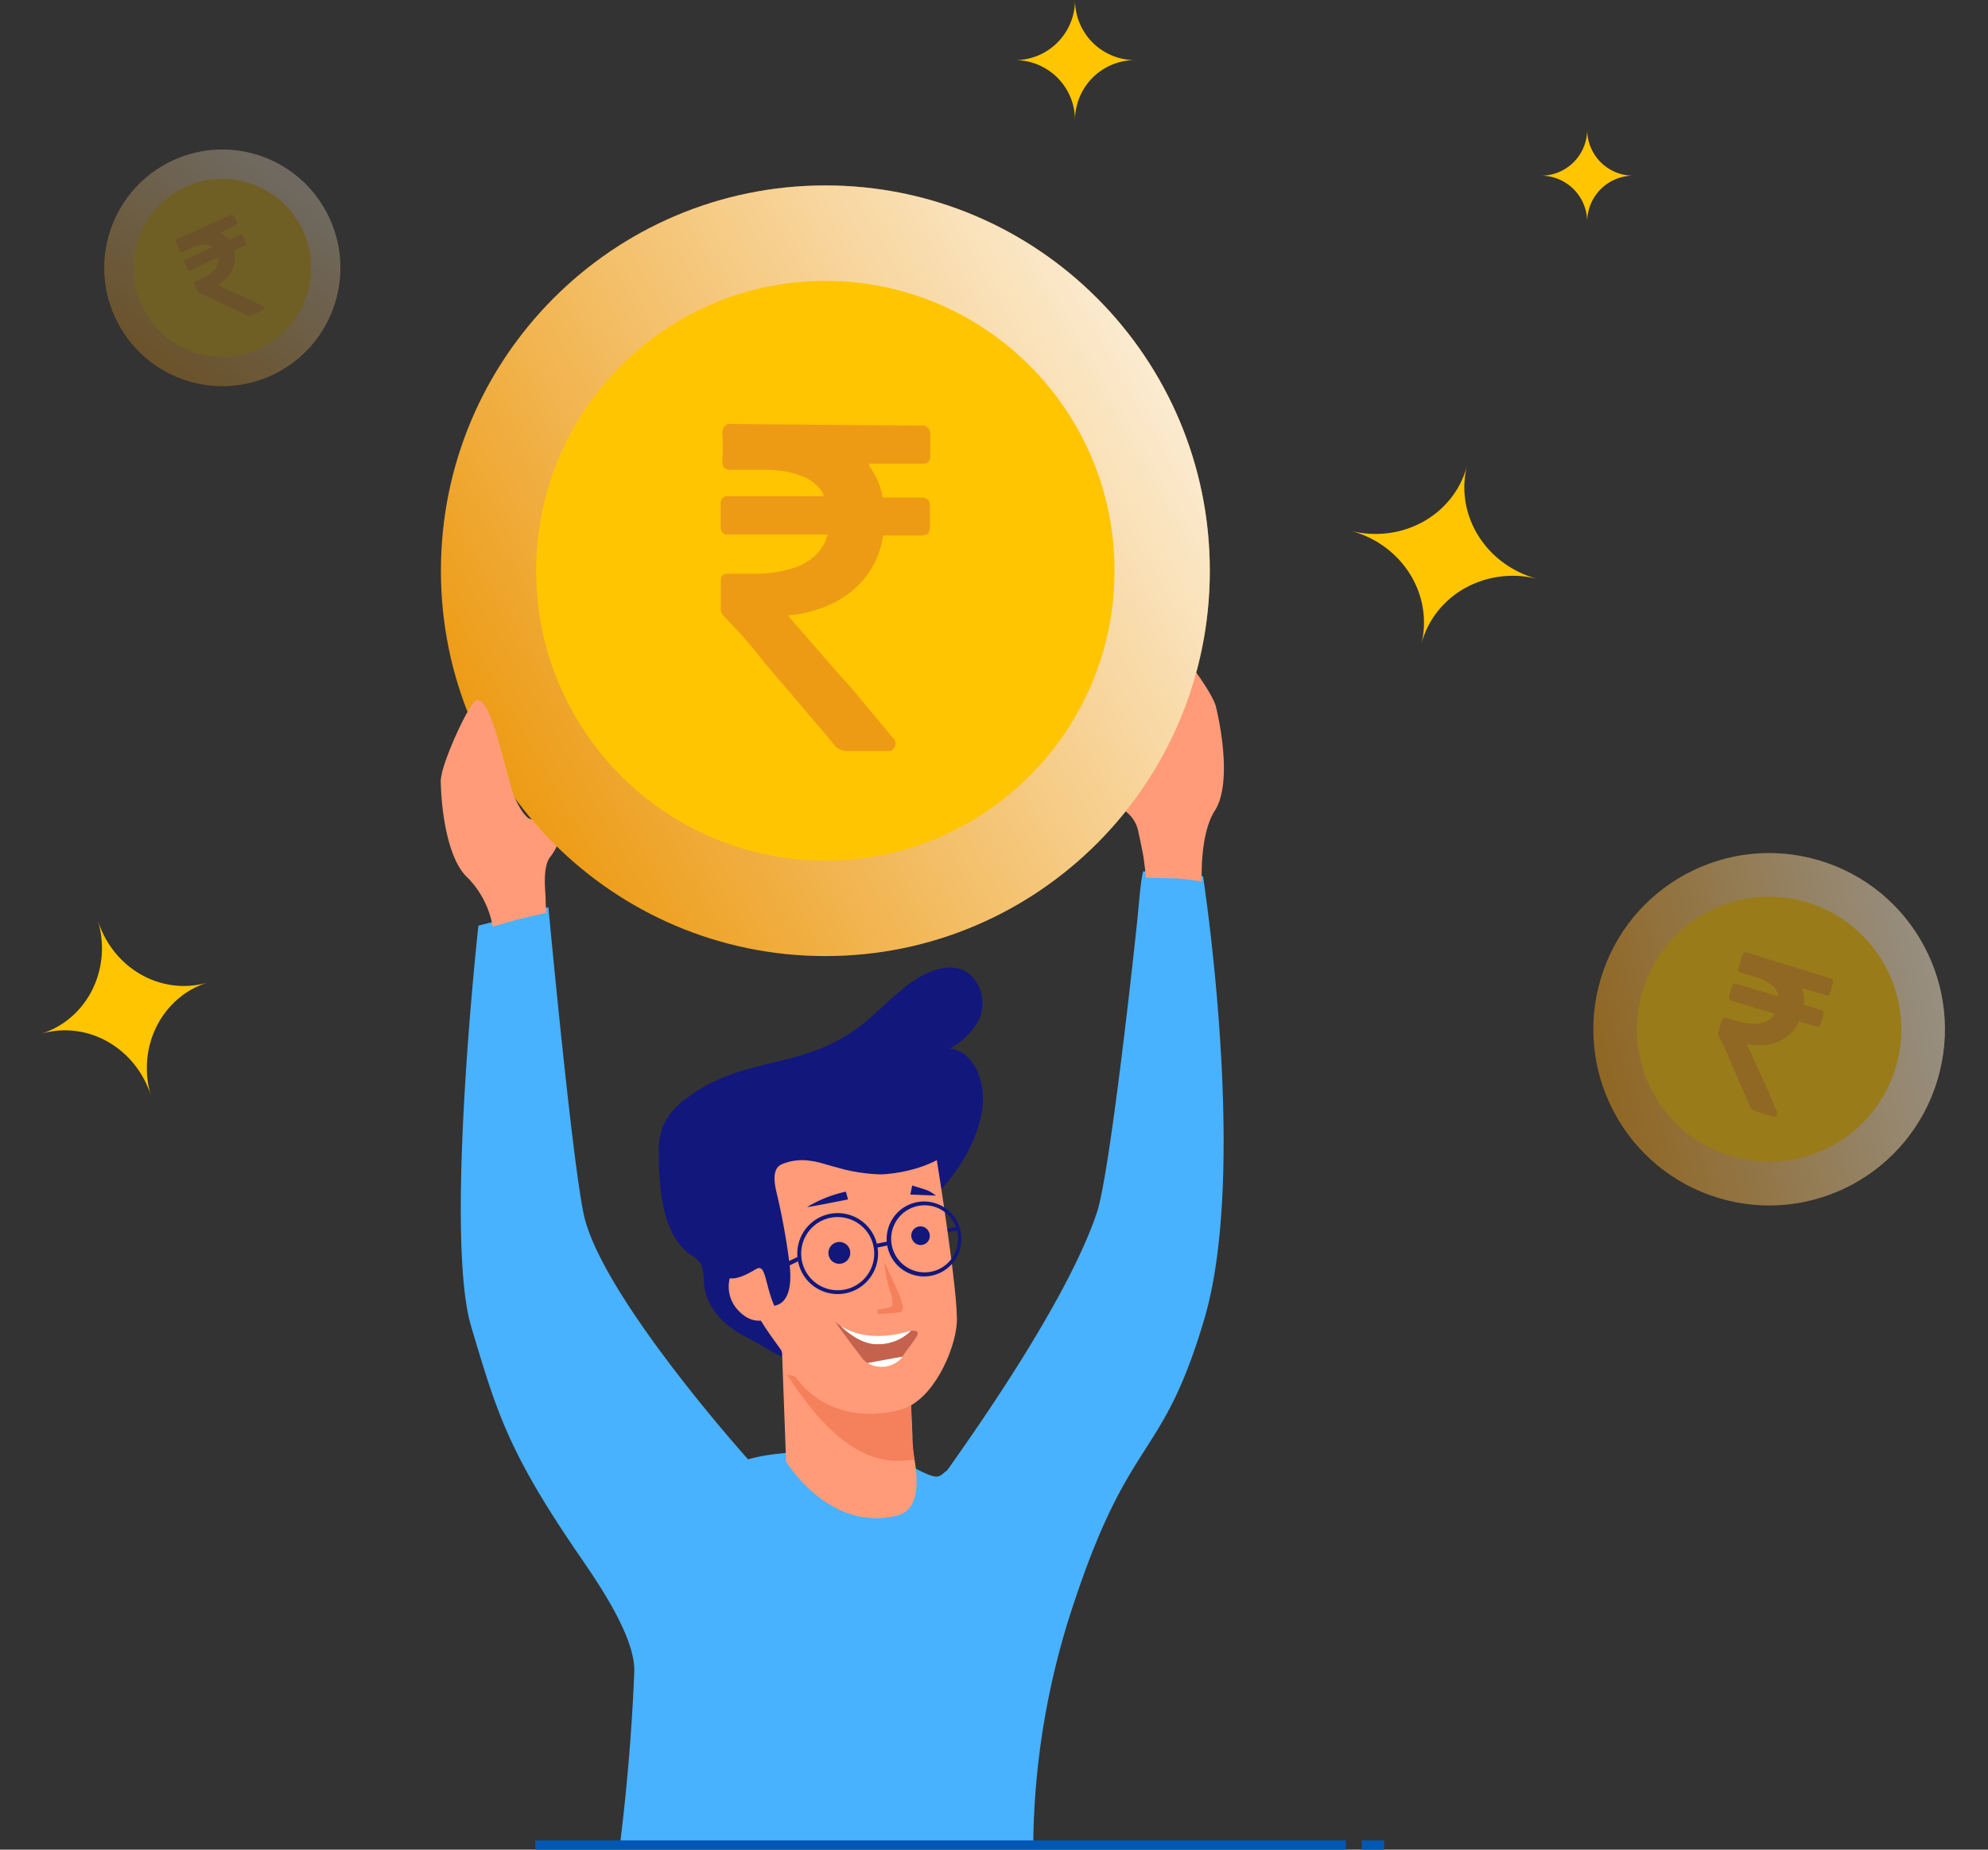 <svg width="215" height="200" viewBox="0 0 215 200" fill="none" xmlns="http://www.w3.org/2000/svg">
    <rect x="0" y="0" width="215" height="200" fill="#333333" stroke="none"/>
    <path d="M116.236 173.052c6.089-18.23 9.429-14.985 14.001-30.396 4.793-16.153-.13-47.894-.13-47.903l-6.477-.538c-.315 1.243-.482 3.969-.731 6.222-1.351 12.528-3.193 27.355-4.248 30.6-1.656 5.045-6.228 13.909-16.231 27.967-1.129.751-.546 1.52-6.163-1.781-4.183-.343-11.456-.593-15.352.575 0 0-15.25-16.96-17.647-25.963-1.249-4.72-3.95-33.744-3.95-33.744l-7.57 2.003s-3.702 33.577-.778 43.35c2.776 9.273 3.96 13.501 11.836 24.962 2.091 3.042 5.95 8.717 5.802 12.407a227.846 227.846 0 0 1-1.5 18.249h44.65a84.393 84.393 0 0 1 4.488-26.01z" fill="#48B2FF"/>
    <path d="M131.505 76.421c.925 3.904 1.388 8.883-.111 11.21-1.694 2.634-1.416 7.67-1.416 7.67l-2.397-.307-3.646-.093s-.203-1.984-.351-2.68c-.102-.51-.241-1.27-.435-2.076a3.592 3.592 0 0 0-1.351-2.365 5.757 5.757 0 0 1-2.295-4.247c0-1.576-1.065-4.71-.565-4.933 1.194-.538 2.055 4.191 2.971 4.553a.921.921 0 0 0 1.267-.352c2.119-3.376.926-12.982 3.211-13.168.87-.064 4.711 5.128 5.118 6.788zM47.666 84.507c.093 3.866.926 8.605 2.906 10.394a9.946 9.946 0 0 1 2.711 5.295l2.629-.76 3.183-.733a17.22 17.22 0 0 1-.093-1.725c0-.491-.38-3.254.528-4.349a5.567 5.567 0 0 0 1.073-4.525c-.407-1.465-.185-4.636-.703-4.729-1.259-.204-.87 4.414-1.629 4.98a.924.924 0 0 1-1.267 0c-2.777-2.615-3.285-13.066-5.432-12.611-.824.148-3.952 7.112-3.906 8.763z" fill="#FF9B78"/>
    <path d="m103.401 132.679-3.007.519.055.334 3.146-.482-.194-.371zM90.686 147.487c-1.055 2.781-7.736-1.771-9.938-2.893-2.203-1.122-4.396-2.958-4.627-5.963a5.935 5.935 0 0 0-.25-1.808 2.859 2.859 0 0 0-1.203-1.168c-2.86-1.975-3.415-6.612-3.415-10.914a7.434 7.434 0 0 1 .482-3.051 7.14 7.14 0 0 1 2.313-2.782c6.163-4.812 12.539-3.143 18.767-7.807 1.85-1.364 3.451-3.144 5.265-4.526 1.814-1.381 3.961-2.355 5.793-1.789 1.832.565 3.026 3.199 2.008 5.461a7.745 7.745 0 0 1-3.165 3.135c2.591.222 4.035 3.634 3.461 6.871-.574 3.236-2.341 6.222-5.117 9.17-1.777 1.438-3.702 1.363-5.21 3.264-2.573 3.311-3.618 10.822-5.164 14.8z" fill="#12177C"/>
    <path d="M84.746 136.156c1.6 1.622 2.174 3.616 1.379 4.395-2.666 2.596-4.581 2.865-6.182 1.242a3.712 3.712 0 0 1-.074-5.267c1.323-1.557 3.266-2.002 4.877-.37M98.46 150.315l.222 4.961c0 .679.05 1.358.147 2.03.14 1.141 1.222 5.796-1.785 6.565-7.403 1.855-12.03-5.841-12.03-5.841l-.555-14.985 14 7.27z" fill="#FF9B78"/>
    <path opacity=".8" d="m85.134 148.646 13.344 2.782s.148 3.032.148 3.347a15.718 15.718 0 0 0 .278 3.125c-1.444-.232-6.515 2.087-13.77-9.254z" fill="#F27A55"/>
    <path d="M101.291 125.279s2.406 14.836 2.184 17.822c-.222 2.986-2.554 8.225-5.894 9.272-2.776.844-9.957 1.549-13.057-6.296-.167-.398-3.332-4.219-3.313-5.962 0-1.354 1.027-1.688-2.693-12.055l-.194-1.854 11.169-3.283 11.798 2.356z" fill="#FF9B78"/>
    <path opacity=".8" d="M95.619 136.425s1.527 3.245 1.703 3.792c.175.547.703 1.605-.186 1.707-.888.102-2.23.166-2.23.166v-.51s1.564-.083 1.62-.482a3.858 3.858 0 0 0-.26-1.483 14.177 14.177 0 0 1-.647-3.19z" fill="#F27A55"/>
    <path d="M91.713 129.692s-4.626.928-4.395.807a13.618 13.618 0 0 1 4.164-1.65l.231.843zM98.654 128.181l-.204.983 2.776.111c-.87-.621-.758-.51-2.572-1.094zM91.788 134.858a1.187 1.187 0 0 1-1.878 1.427 1.193 1.193 0 0 1-.212-1.3 1.188 1.188 0 0 1 1.352-.664 1.181 1.181 0 0 1 .738.537zM100.384 133.068a.998.998 0 0 1-.005 1.135.992.992 0 0 1-1.679-.097.982.982 0 0 1 .324-1.353.985.985 0 0 1 1.36.315z" fill="#12177C"/>
    <path d="M92.889 139.271a4.362 4.362 0 0 1-6.388-2.197 4.386 4.386 0 0 1 1.12-4.733 4.357 4.357 0 0 1 4.794-.772c.785.36 1.446.947 1.9 1.684a4.386 4.386 0 0 1-1.426 6.018zm-4.358-7.093a3.965 3.965 0 0 0-.83 6.065 3.941 3.941 0 0 0 4.27 1.021 3.963 3.963 0 0 0 1.99-5.788 3.959 3.959 0 0 0-5.43-1.298zM102.068 137.408a4.038 4.038 0 0 1-5.92-2.027 4.058 4.058 0 0 1 1.036-4.385 4.041 4.041 0 0 1 6.199.848 4.07 4.07 0 0 1-1.315 5.564zm-3.979-6.538a3.626 3.626 0 0 0-1.662 3.666 3.628 3.628 0 0 0 2.74 2.944 3.612 3.612 0 0 0 3.765-1.408 3.637 3.637 0 0 0 .145-4.024 3.626 3.626 0 0 0-2.25-1.626 3.623 3.623 0 0 0-2.738.448z" fill="#12177C"/>
    <path d="m96.09 134.219-1.379.282.084.409 1.378-.282-.083-.409zM86.254 135.915l-3.443 1.622.093.51 3.433-1.678-.083-.454z" fill="#12177C"/>
    <path d="M100.783 114.003c-2.684-1.641-6.302-1.623-9.532-.844a56.073 56.073 0 0 0-8.689 3.069 29.044 29.044 0 0 0-7.875 4.553c-4.35 3.858-1.425 10.145 1.12 13.566 1.305 1.753.833 3.44 2.998 3.858.925.176 2.073-.455 2.961-.983 1.074-.631.926 1.539 1.971 3.968.306-.074 2.11-.268 1.666-4.395a71.725 71.725 0 0 0-1.453-7.984c-.204-.927-.453-2.401.537-2.893a5.615 5.615 0 0 1 3.266-.38c.926.111 1.851.482 2.703.677 1.578.472 3.211.73 4.858.77 2.822-.139 7.319-1.224 8.93-4.266.86-1.632 0-3.644-.435-5.044a.519.519 0 0 0 0-.352 8.125 8.125 0 0 0-.926-1.466 14.188 14.188 0 0 0-1.656-2.058c-.139-.148-.37 0-.417.185l.398.26.926 1.354a6.963 6.963 0 0 1 1.221 1.78v.232c0-.074-.065-.158-.102-.232a10.61 10.61 0 0 0-1.998-3.051 7.2 7.2 0 0 1 1.563 1.53c.385.578.695 1.201.926 1.855a.653.653 0 0 1-.278.362 4.218 4.218 0 0 0-.148-.492l-1.277-1.947a6.422 6.422 0 0 0-.629-.594c-.204-.278-.417-.547-.62-.816a.271.271 0 0 1-.009-.222z" fill="#12177C"/>
    <path d="M93.204 146.801c-1.268-1.623-2.925-3.932-2.925-3.932.198.19.415.358.648.501.537.528 2.323 2.133 4.201 1.966a4.97 4.97 0 0 0 3.35-1.428c.287-.047 1.083-.102.639.63-.445.733-.74.983-1.527 2.161l-3.544.816a2.566 2.566 0 0 1-.843-.714z" fill="#C4624E"/>
    <path d="M95.128 145.335c-1.85.167-3.701-1.437-4.2-1.965 1.073.695 3.506 1.734 7.458.547h.11a4.965 4.965 0 0 1-3.368 1.418z" fill="#fff"/>
    <path d="M89.262 103.377c22.962 0 41.577-18.653 41.577-41.662 0-23.01-18.615-41.663-41.577-41.663S47.685 38.705 47.685 61.715c0 23.009 18.615 41.662 41.577 41.662z" fill="#ED9B14"/>
    <path d="M89.262 103.377c22.962 0 41.577-18.653 41.577-41.662 0-23.01-18.615-41.663-41.577-41.663S47.685 38.705 47.685 61.715c0 23.009 18.615 41.662 41.577 41.662z" fill="url(#ty56iwduta)"/>
    <path d="M89.261 93.056c17.275 0 31.278-14.032 31.278-31.342s-14.003-31.341-31.278-31.341c-17.274 0-31.277 14.032-31.277 31.341 0 17.31 14.003 31.342 31.277 31.342z" fill="#FFC500"/>
    <path d="M100.005 46.025a.924.924 0 0 1 .602.974v2.494a.68.68 0 0 1-.565.64h-6.024c.01.09.01.18 0 .269.667.91 1.14 1.95 1.388 3.05 0 .27 0 .344.417.344h3.766c.712 0 .981.26.981.983v2.188c0 .714-.269.927-.981.927h-3.766c-.222 0-.334 0-.37.306a9.28 9.28 0 0 1-2.527 4.98 10.343 10.343 0 0 1-3.766 2.448c-1.09.423-2.228.716-3.387.871h-.416v.223l3.275 3.774c1.13 1.289 2.258 2.606 3.35 3.774l4.516 5.434a.864.864 0 0 1 .176 1.215.842.842 0 0 1-.398.296h-4.664a1.849 1.849 0 0 1-1.277-.528 94.304 94.304 0 0 0-2.637-3.135l-2.295-2.716c-1.314-1.512-2.6-3.014-3.766-4.488-1.166-1.475-2.221-2.495-3.387-3.774a1.123 1.123 0 0 1-.296-.751v-2.82c0-.973.333-.973 1.008-.973h2.6a12.93 12.93 0 0 0 4.48-.686 5.627 5.627 0 0 0 2.775-2.03c.314-.462.546-.973.685-1.512H78.546a.712.712 0 0 1-.602-.714v-2.764a.705.705 0 0 1 .676-.676h10.429v-.232a4.37 4.37 0 0 0-2.406-1.957 10.076 10.076 0 0 0-3.766-.649H79.11c-.758 0-1.055-.334-.98-1.131.056-.927.056-1.856 0-2.782a1.003 1.003 0 0 1 .601-1.057l21.274.185z" fill="#ED9B14"/>
    <path d="M97.525 146.819a2.937 2.937 0 0 1-3.701.557l3.775-.687-.074.13z" fill="#fff"/>
    <path d="M158.666 50.315a9.6 9.6 0 0 0-.18 3.905 9.973 9.973 0 0 0 1.394 3.707 10.525 10.525 0 0 0 2.755 2.945 10.914 10.914 0 0 0 3.695 1.734 10.907 10.907 0 0 0-4.073-.262c-1.356.17-2.658.597-3.831 1.255a9.962 9.962 0 0 0-3.003 2.578 9.572 9.572 0 0 0-1.719 3.51c.658-2.57.22-5.31-1.219-7.617-1.439-2.307-3.76-3.993-6.454-4.685 1.333.344 2.717.434 4.074.265a10.517 10.517 0 0 0 3.832-1.25 9.961 9.961 0 0 0 3.006-2.576 9.587 9.587 0 0 0 1.723-3.509zM171.652 14a5 5 0 0 0 1.458 3.535 4.969 4.969 0 0 0 3.528 1.46 4.974 4.974 0 0 0-3.529 1.467A4.996 4.996 0 0 0 171.652 24c0-1.327-.526-2.6-1.462-3.539a4.99 4.99 0 0 0-3.532-1.465 4.977 4.977 0 0 0 3.531-1.46A4.993 4.993 0 0 0 171.652 14zM10.555 99.431a10.384 10.384 0 0 0 1.792 3.443 9.997 9.997 0 0 0 2.903 2.5 9.459 9.459 0 0 0 3.572 1.174 9.094 9.094 0 0 0 3.695-.329 9.08 9.08 0 0 0-3.264 1.791 9.477 9.477 0 0 0-2.32 2.979 10.024 10.024 0 0 0-1.02 3.709 10.4 10.4 0 0 0 .437 3.871 10.396 10.396 0 0 0-1.795-3.437 9.988 9.988 0 0 0-2.903-2.494 9.443 9.443 0 0 0-3.569-1.171 9.094 9.094 0 0 0-3.691.33 9.095 9.095 0 0 0 3.267-1.794 9.468 9.468 0 0 0 2.32-2.983c.573-1.15.919-2.412 1.018-3.715a10.401 10.401 0 0 0-.442-3.874zM116.262 0c0 1.724.683 3.377 1.899 4.596a6.482 6.482 0 0 0 4.587 1.904c-1.72 0-3.37.685-4.587 1.904A6.508 6.508 0 0 0 116.262 13a6.511 6.511 0 0 0-1.9-4.596 6.495 6.495 0 0 0-4.587-1.904 6.473 6.473 0 0 0 4.587-1.904 6.506 6.506 0 0 0 1.9-4.596z" fill="#FFC500"/>
    <g opacity=".5">
        <path d="M185.859 129.533c10.054 3.027 20.652-2.687 23.672-12.761 3.02-10.074-2.681-20.694-12.735-23.72-10.053-3.027-20.651 2.686-23.672 12.761-3.02 10.074 2.682 20.694 12.735 23.72z" fill="#ED9B14"/>
        <path d="M185.859 129.533c10.054 3.027 20.652-2.687 23.672-12.761 3.02-10.074-2.681-20.694-12.735-23.72-10.053-3.027-20.651 2.686-23.672 12.761-3.02 10.074 2.682 20.694 12.735 23.72z" fill="url(#9lj6sc024b)"/>
        <path d="M187.213 125.015c7.564 2.276 15.536-2.022 17.809-9.6 2.272-7.579-2.018-15.568-9.581-17.845-7.563-2.277-15.536 2.021-17.808 9.6-2.272 7.579 2.017 15.568 9.58 17.845z" fill="#FFC500"/>
        <path d="M198.091 105.839a.427.427 0 0 1 .136.506l-.328 1.092a.307.307 0 0 1-.331.205l-2.638-.794a.534.534 0 0 1-.035.118c.173.487.243 1.004.207 1.519-.035.117-.045.15.138.205l1.649.496c.312.094.395.243.3.56l-.287.958c-.094.313-.239.371-.551.277l-1.649-.497c-.097-.029-.146-.044-.202.085a4.24 4.24 0 0 1-1.76 1.848c-.607.334-1.28.53-1.97.575a6.73 6.73 0 0 1-1.598-.065l-.182-.055-.029.098.939 2.084c.325.713.646 1.438.971 2.094l1.264 2.974a.403.403 0 0 1 .067.14.404.404 0 0 1-.045.301.407.407 0 0 1-.318.191l-2.042-.614a.85.85 0 0 1-.49-.4 43.48 43.48 0 0 0-.743-1.72l-.648-1.492a58.561 58.561 0 0 1-1.06-2.461c-.317-.799-.645-1.385-.987-2.099a.51.51 0 0 1-.031-.368l.37-1.234c.127-.426.273-.382.569-.293l1.139.342a5.895 5.895 0 0 0 2.051.29 2.57 2.57 0 0 0 1.482-.523 2.23 2.23 0 0 0 .498-.571l-4.797-1.444a.326.326 0 0 1-.17-.392l.363-1.21a.316.316 0 0 1 .152-.179.313.313 0 0 1 .232-.028l4.567 1.374.03-.101a1.996 1.996 0 0 0-.797-1.174 4.602 4.602 0 0 0-1.563-.781l-1.649-.496c-.333-.1-.418-.285-.281-.625.146-.398.268-.805.365-1.218a.46.46 0 0 1 .402-.383l9.29 2.885z" fill="#ED9B14"/>
    </g>
    <g opacity=".3">
        <path d="M29.37 40.59c6.408-2.95 9.216-10.545 6.273-16.965-2.943-6.42-10.523-9.234-16.93-6.285S9.498 27.884 12.44 34.304c2.943 6.42 10.523 9.235 16.93 6.286z" fill="#ED9B14"/>
        <path d="M29.37 40.59c6.408-2.95 9.216-10.545 6.273-16.965-2.943-6.42-10.523-9.234-16.93-6.285S9.498 27.884 12.44 34.304c2.943 6.42 10.523 9.235 16.93 6.286z" fill="url(#998q9ulcdc)"/>
        <path d="M28.05 37.71c4.82-2.219 6.933-7.933 4.72-12.762-2.215-4.83-7.917-6.948-12.737-4.729-4.82 2.218-6.933 7.932-4.719 12.762 2.214 4.83 7.916 6.947 12.736 4.729z" fill="#FFC500"/>
        <path d="M25.033 23.207a.283.283 0 0 1 .292.195l.32.696a.209.209 0 0 1-.076.25l-1.681.774a.398.398 0 0 1 .034.076c.303.168.567.397.778.672.034.075.044.096.16.043l1.05-.484c.2-.091.308-.053.4.148l.28.61c.091.2.044.294-.155.386l-1.051.483c-.062.029-.093.043-.064.133.153.565.13 1.163-.068 1.714-.158.439-.41.837-.738 1.167a4.55 4.55 0 0 1-.834.678l-.116.053.029.063 1.396.632c.48.215.964.437 1.418.623l1.955.936a.264.264 0 0 1 .204.316.26.26 0 0 1-.073.134l-1.301.6a.567.567 0 0 1-.424.016 28.864 28.864 0 0 0-1.137-.536l-.988-.463a39.18 39.18 0 0 1-1.625-.769c-.514-.262-.938-.41-1.427-.618a.344.344 0 0 1-.18-.172l-.36-.786c-.124-.272-.031-.315.157-.401l.726-.334c.43-.186.822-.445 1.162-.767.263-.246.443-.57.515-.923a1.488 1.488 0 0 0-.003-.51l-3.057 1.407a.218.218 0 0 1-.259-.122l-.353-.77a.217.217 0 0 1 .102-.276l2.91-1.34-.03-.064a1.34 1.34 0 0 0-.922-.237c-.393.027-.778.13-1.133.302l-1.051.484c-.212.097-.338.042-.419-.19a6.988 6.988 0 0 0-.356-.776.308.308 0 0 1 .033-.372l5.96-2.68z" fill="#ED9B14"/>
    </g>
    <path d="M47.851 83.403c.676-2.531 3.026-7.548 3.702-7.687 1.526-.315 2.776 6.436 4.034 10.395l-7.736-1.595v-1.113z" fill="#FF9B78"/>
    <path d="M145.551 200h-87.67v-1h87.67v1zM149.693 200h-2.419v-1h2.419v1z" fill="#0058B4"/>
    <defs>
        <linearGradient id="ty56iwduta" x1="53.237" y1="82.55" x2="125.351" y2="41.007" gradientUnits="userSpaceOnUse">
            <stop stop-color="#fff" stop-opacity="0"/>
            <stop offset="1" stop-color="#fff" stop-opacity=".8"/>
        </linearGradient>
        <linearGradient id="9lj6sc024b" x1="172.82" y1="115.667" x2="209.839" y2="106.951" gradientUnits="userSpaceOnUse">
            <stop stop-color="#fff" stop-opacity="0"/>
            <stop offset="1" stop-color="#fff" stop-opacity=".8"/>
        </linearGradient>
        <linearGradient id="998q9ulcdc" x1="16.655" y1="39.405" x2="31.467" y2="18.554" gradientUnits="userSpaceOnUse">
            <stop stop-color="#fff" stop-opacity="0"/>
            <stop offset="1" stop-color="#fff" stop-opacity=".8"/>
        </linearGradient>
    </defs>
</svg>
